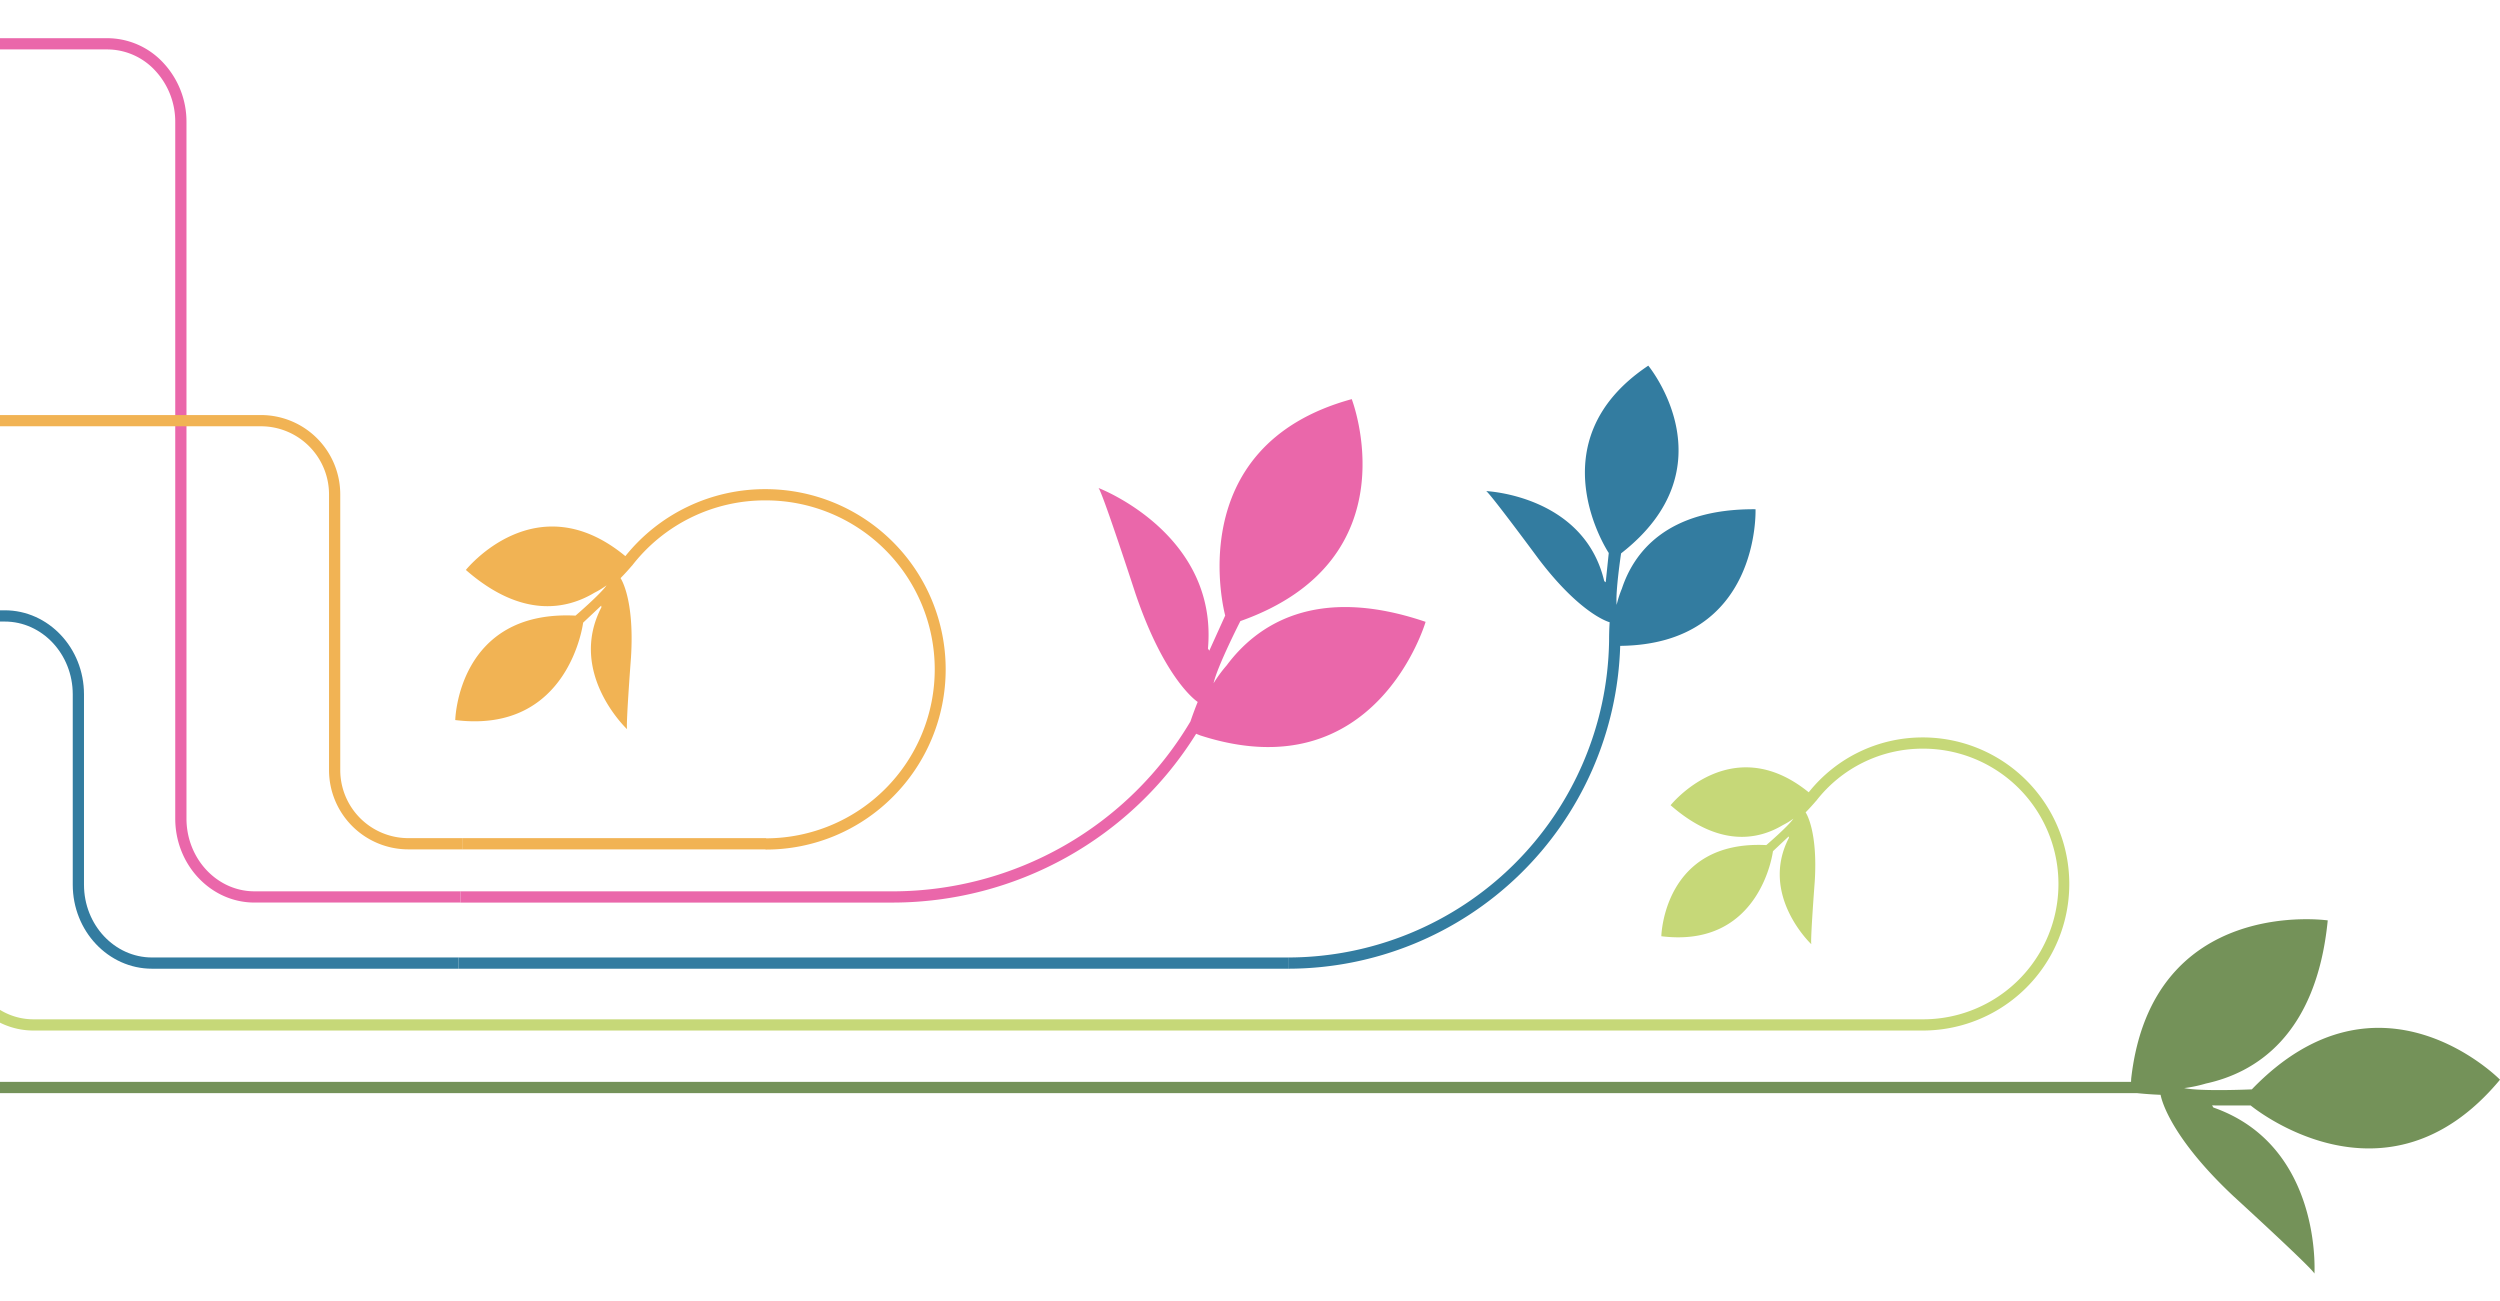 <?xml version="1.0" encoding="UTF-8"?>
<svg xmlns="http://www.w3.org/2000/svg" xmlns:xlink="http://www.w3.org/1999/xlink" width="890" height="463" viewBox="0 0 890 463">
  <defs>
    <clipPath id="clip-path">
      <rect id="Rectangle_1452" data-name="Rectangle 1452" width="890" height="463" transform="translate(0 1573)" fill="#fff" stroke="#707070" stroke-width="1"></rect>
    </clipPath>
    <clipPath id="clip-path-2">
      <rect id="Rectangle_1445" data-name="Rectangle 1445" width="1365.709" height="484.484" fill="none"></rect>
    </clipPath>
  </defs>
  <g id="Mask_Group_16" data-name="Mask Group 16" transform="translate(0 -1573)" clip-path="url(#clip-path)">
    <g id="Group_2412" data-name="Group 2412" transform="translate(-475.709 1541.925)">
      <g id="Group_2412-2" data-name="Group 2412" clip-path="url(#clip-path-2)">
        <path id="Path_8104" data-name="Path 8104" d="M1069.409,424.626l-13.738-.018.469.746c38.825,13.619,35.968,59.13,35.968,59.13-.453-1.625-28.82-27.563-28.82-27.563-24.012-22.544-25.938-36.092-25.938-36.092-2.995-.115-5.783-.329-8.436-.6H231.561c-15.554,0-28.209-13.417-28.209-29.907V0h4V390.322c0,14.285,10.861,25.908,24.211,25.908H512.627v0h514.2c.018-.418.022-.837.057-1.255,7.466-65.3,70.017-56.231,70.017-56.231l-.141.145.075-.057c-4.086,41.258-26.124,54.245-43.364,57.981a47.1,47.1,0,0,1-7.731,1.621c5.918,1.275,24.085.457,24.085.457,45.465-47.175,88.348-3.445,88.348-3.445-40.765,49.066-88.762,9.177-88.762,9.177" transform="translate(207.538)" fill="#749259"></path>
        <path id="Path_8105" data-name="Path 8105" d="M580.6,179.558A118.421,118.421,0,0,1,462.381,294.491v-4A114.418,114.418,0,0,0,576.645,177.845c0-2.118.044-4.318.2-6.7,0,0-10.131-2.542-25.338-22.586,0,0-17.434-23.623-18.628-24.1,0,0,34.8,1.469,42.038,32.048h0l.525.416,1.085-10.434S550.066,106.841,590.6,79.8c0,0,29.781,36.069-9.679,66.825,0,0-2.075,13.734-1.576,18.329a35.6,35.6,0,0,1,1.845-5.736c4.219-12.8,15.843-28.5,47.512-28.3l-.052.053.125-.1s1.881,48.14-48.171,48.686" transform="translate(471.899 81.447)" fill="#337ca0"></path>
        <rect id="Rectangle_1444" data-name="Rectangle 1444" width="295.399" height="3.999" transform="translate(638.878 371.941)" fill="#337ca0"></rect>
        <path id="Path_8106" data-name="Path 8106" d="M501.608,310.608V242.821c0-14.283-10.861-25.9-24.211-25.9H210.379c-15.554,0-28.209-13.415-28.209-29.9V64.61c0-14.281-10.861-25.9-24.213-25.9H0v-4H157.957c15.554,0,28.209,13.413,28.209,29.9v122.4c0,14.286,10.861,25.906,24.213,25.906H319.438v0H477.4c15.554,0,28.209,13.413,28.209,29.9v67.787c0,14.286,10.861,25.908,24.211,25.908H638.878v4H529.817c-15.554,0-28.209-13.415-28.209-29.9" transform="translate(0 35.426)" fill="#337ca0"></path>
        <path id="Path_8107" data-name="Path 8107" d="M660.033,164.956l-.087.046.192-.069s-17.589,60.706-80.148,40.517c-.523-.188-1.037-.41-1.55-.622a127.413,127.413,0,0,1-107.974,60.1h-.053v0H316.586v-4H470.413v0h.053A123.386,123.386,0,0,0,576.4,200.456c.77-2.237,1.6-4.526,2.59-6.959,0,0-11.54-7.351-22.144-38.535,0,0-11.893-36.552-13.184-37.631,0,0,42.622,16.2,38.977,57.191v-.006l.481.731,5.66-12.511S572.3,102.537,633.826,85.7c0,0,22.1,57.122-39.648,79.021,0,0-8.256,16.2-9.537,22.121a47.215,47.215,0,0,1,4.67-6.367c10.527-14.152,31.458-28.854,70.722-15.52" transform="translate(323.103 87.465)" fill="#ea67aa"></path>
        <path id="Path_8108" data-name="Path 8108" d="M376.34,299.917V52.018a26.662,26.662,0,0,0-7.135-18.367,23.285,23.285,0,0,0-17.076-7.543H158.493v-4H352.13a27.248,27.248,0,0,1,19.992,8.806,30.662,30.662,0,0,1,8.218,21.1v247.9c0,14.285,10.861,25.908,24.211,25.908h73.382v4H404.55c-15.554,0-28.209-13.415-28.209-29.9" transform="translate(161.755 22.564)" fill="#ea67aa"></path>
        <path id="Path_8109" data-name="Path 8109" d="M1001.179,339.57v0h-.129l-.079,0v0H542.605v0H328.292c-15.554,0-28.209-13.419-28.209-29.911V87.1c0-14.284-10.863-25.906-24.211-25.906H156.118v-4H275.872c15.554,0,28.207,13.415,28.207,29.9V309.665c0,14.29,10.863,25.912,24.213,25.912H481.121v0H1001.05a48.177,48.177,0,0,0-.083-96.354h-.01a47.879,47.879,0,0,0-38.017,18.589l-.016-.014c-1.13,1.321-2.348,2.687-3.748,4.106,0,0,4.407,6.264,3.247,24.663,0,0-1.637,21.455-1.2,22.293,0,0-18.6-17.478-7.979-37.914h0l-.095-.481-5.6,5.268s-4.3,34.673-39.737,30.27c0,0,.742-34.279,37.371-32.449,0,0,7.725-6.628,9.65-9.414a26.515,26.515,0,0,1-3.772,2.3c-8.468,5.082-22.435,8.226-39.913-7.046h.051l-.111-.008s21.568-27.027,49.191-4.625a51.82,51.82,0,0,1,40.678-19.537h.01a52.174,52.174,0,0,1,.212,104.347" transform="translate(159.332 58.374)" fill="#c6d878"></path>
        <path id="Path_8110" data-name="Path 8110" d="M639.551,319.2H620.362a28.244,28.244,0,0,1-28.209-28.209v-98.2a24.238,24.238,0,0,0-24.211-24.211H320.113v0H300.926a28.242,28.242,0,0,1-28.209-28.209V42.17A24.239,24.239,0,0,0,248.5,17.962H.675v-4H248.5A28.238,28.238,0,0,1,276.713,42.17v98.2a24.241,24.241,0,0,0,24.213,24.211H567.942a28.24,28.24,0,0,1,28.209,28.207v98.2A24.24,24.24,0,0,0,620.362,315.2h19.189Z" transform="translate(0.689 14.252)" fill="#f1b354"></path>
        <path id="Path_8111" data-name="Path 8111" d="M471.45,211.073a63.735,63.735,0,0,1-45.36,18.8V229.8H318.1v-4H426.288v.071a60.155,60.155,0,0,0-.21-120.31h-.014a59.775,59.775,0,0,0-47.47,23.217l-.016-.012c-1.237,1.447-2.568,2.928-4.092,4.472,0,0,5.047,7.179,3.718,28.258,0,0-1.877,24.586-1.374,25.54,0,0-21.317-20.02-9.145-43.439v0l-.1-.55-6.417,6.04s-4.926,39.723-45.526,34.679c0,0,.849-39.27,42.816-37.179,0,0,8.85-7.6,11.057-10.788a30.135,30.135,0,0,1-4.322,2.633c-9.7,5.823-25.7,9.428-45.732-8.072h.065l-.131-.008s24.934-31.267,56.8-4.944a63.722,63.722,0,0,1,49.87-23.847h.014A64.156,64.156,0,0,1,471.45,211.073" transform="translate(322.138 103.652)" fill="#f1b354"></path>
      </g>
    </g>
  </g>
</svg>
